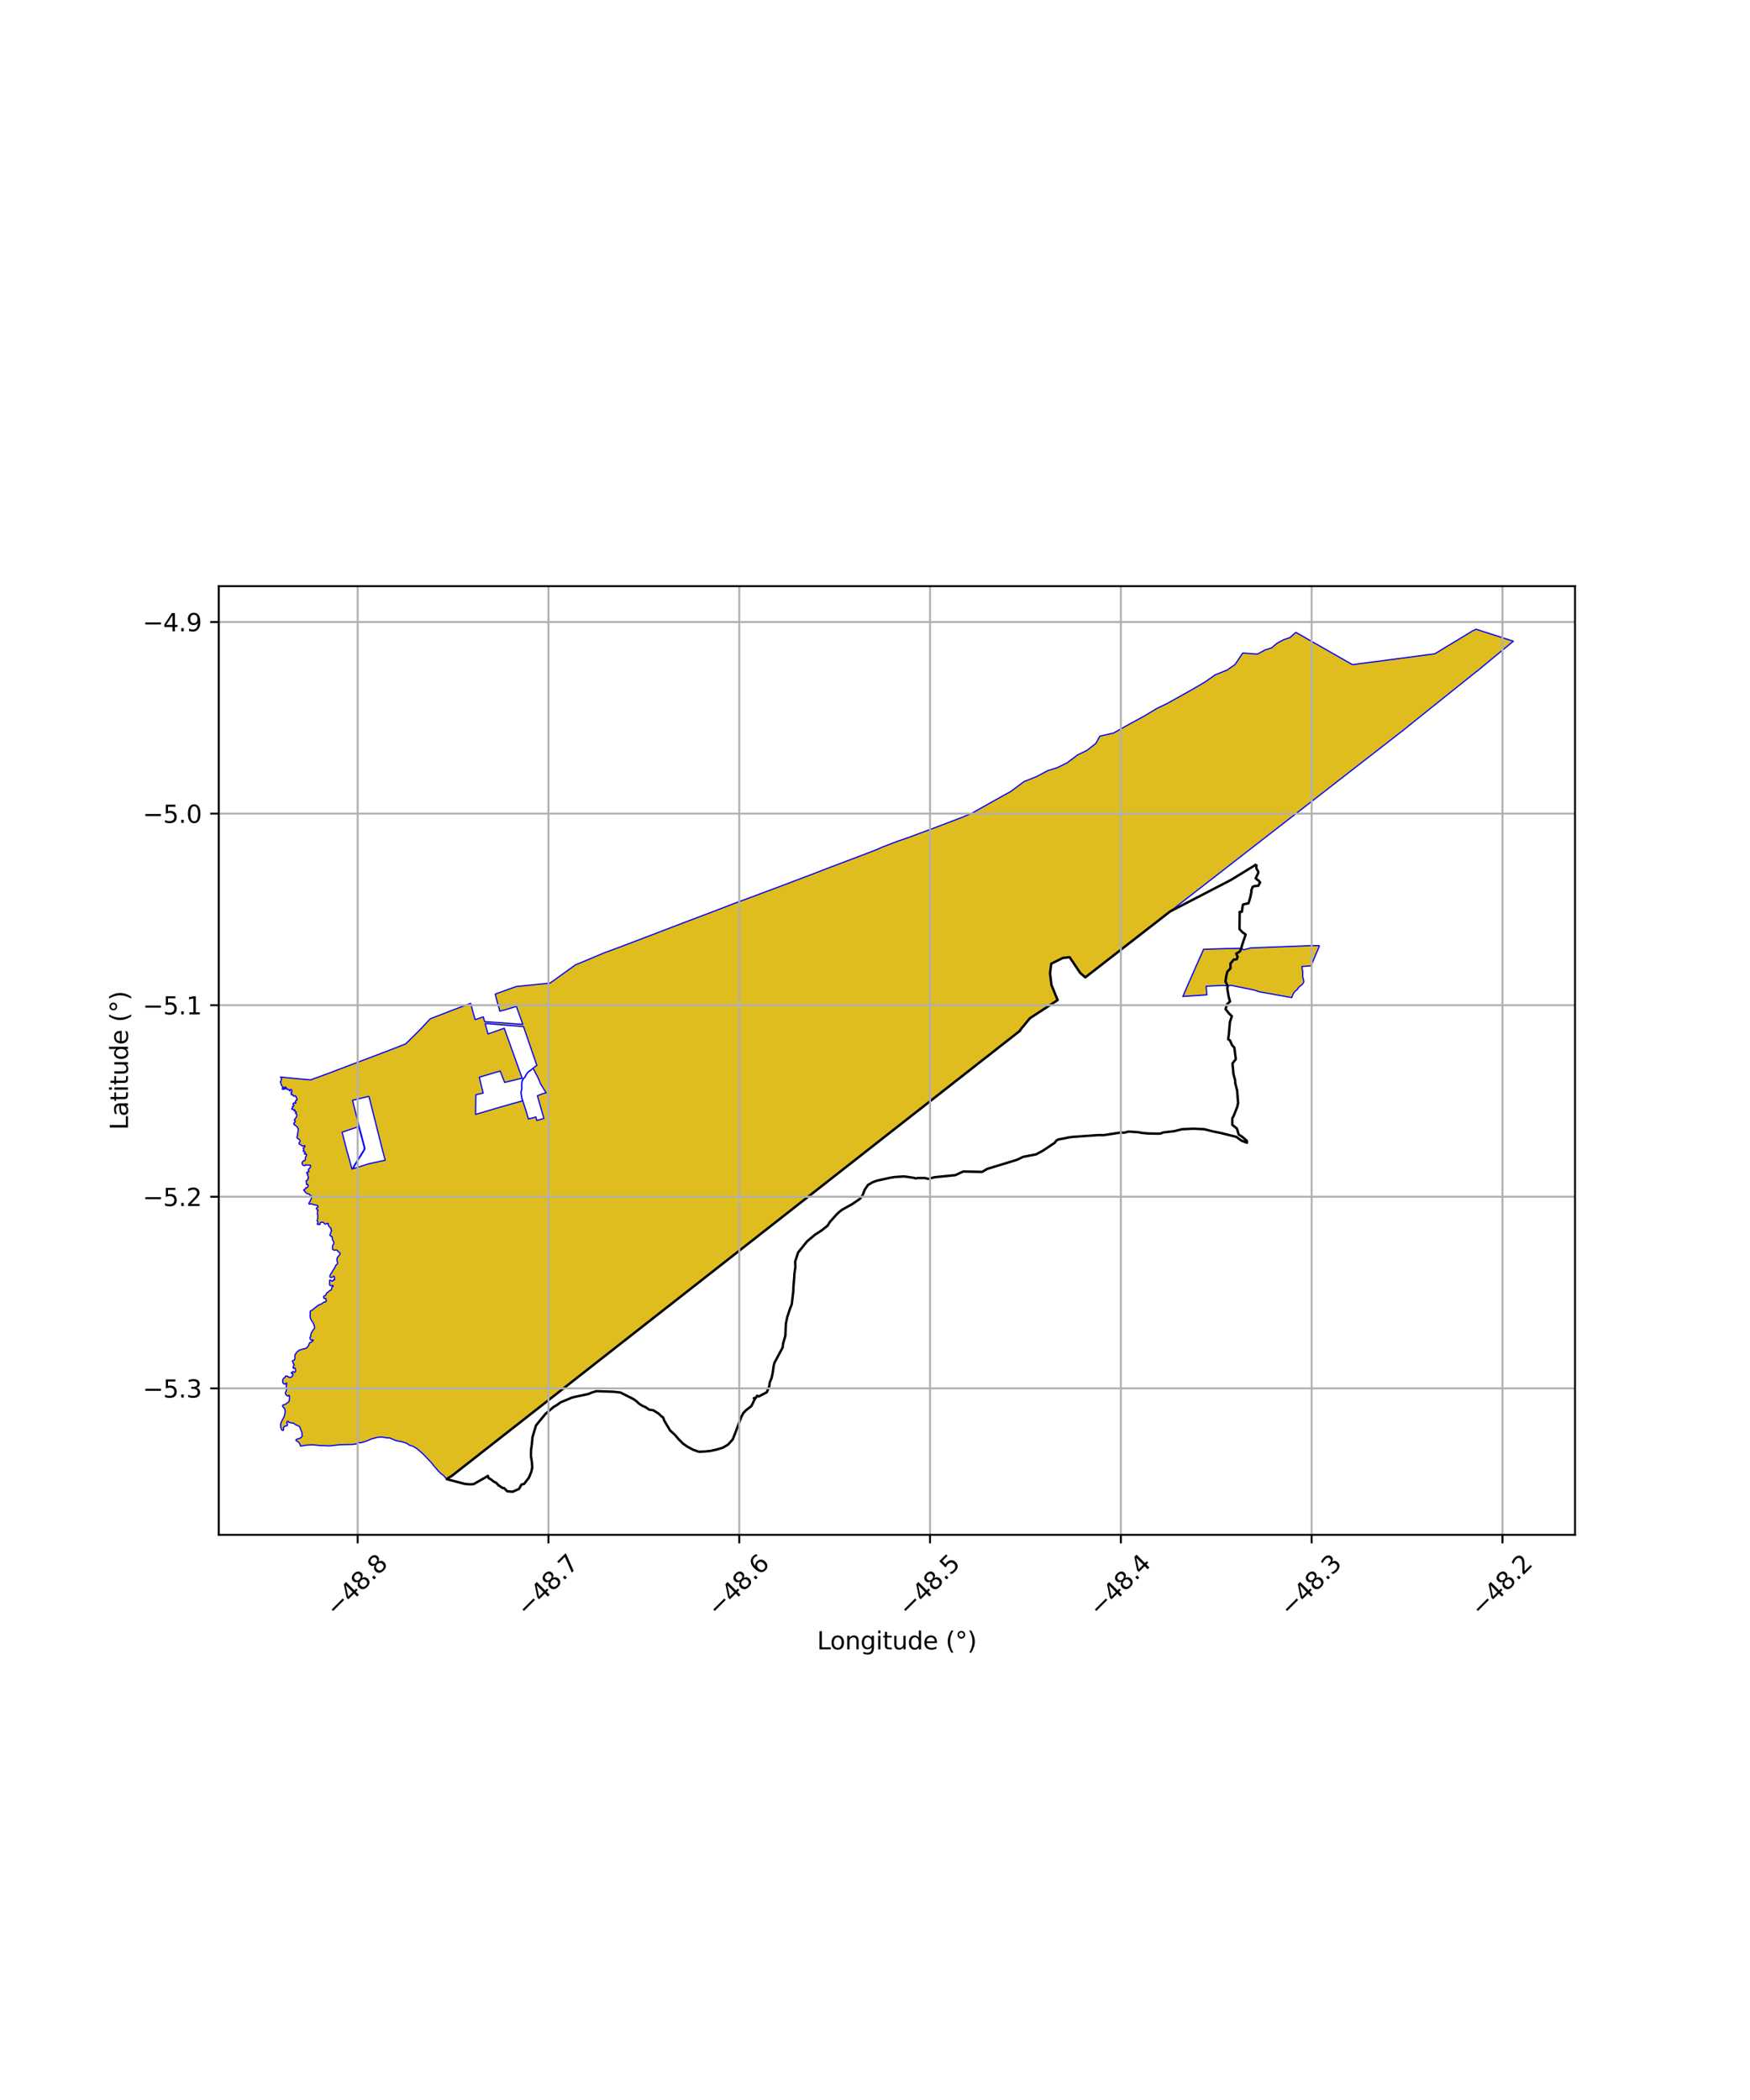 <?xml version="1.0" encoding="utf-8" standalone="no"?>
<!DOCTYPE svg PUBLIC "-//W3C//DTD SVG 1.1//EN"
  "http://www.w3.org/Graphics/SVG/1.1/DTD/svg11.dtd">
<svg xmlns:xlink="http://www.w3.org/1999/xlink" width="720pt" height="864pt" viewBox="0 0 720 864" xmlns="http://www.w3.org/2000/svg" version="1.1">
 <defs>
  <style type="text/css">*{stroke-linejoin: round; stroke-linecap: butt}</style>
 </defs>
 <g id="figure_1">
  <g id="patch_1">
   <path d="M 0 864 
L 720 864 
L 720 0 
L 0 0 
z
" style="fill: #ffffff"/>
  </g>
  <g id="axes_1">
   <g id="patch_2">
    <path d="M 90 631.491 
L 648 631.491 
L 648 241.149 
L 90 241.149 
z
" style="fill: #ffffff"/>
   </g>
   <g id="PatchCollection_1">
    <path d="M 556.595 273.427 
L 590.305 268.996 
L 606.069 259.449 
L 606.199 259.41 
L 607.325 258.892 
L 622.636 263.807 
L 607.619 276.215 
L 607.515 276.242 
L 578.892 299.175 
L 578.85 299.264 
L 446.51 402.126 
L 444.429 400.282 
L 440.069 393.813 
L 437.267 394.139 
L 432.51 396.496 
L 432.016 400.409 
L 432.591 405.235 
L 435.145 411.465 
L 423.703 418.96 
L 419.568 423.972 
L 419.696 424.054 
L 185.761 607.321 
L 184.702 607.899 
L 183.813 608.564 
L 182.97 607.613 
L 182.323 606.918 
L 181.443 606.315 
L 180.139 605.003 
L 179.146 603.781 
L 178.324 602.94 
L 178.127 602.573 
L 177.284 601.595 
L 175.292 599.488 
L 174.02 598.155 
L 171.509 595.994 
L 169.935 595.058 
L 168.386 594.55 
L 167.117 593.719 
L 164.994 593.066 
L 163.09 592.782 
L 160.278 591.605 
L 159.196 591.594 
L 157.018 591.234 
L 155.178 591.394 
L 152.92 591.992 
L 150.917 592.848 
L 148.477 593.595 
L 147.257 593.597 
L 146.667 594.045 
L 145.111 594.29 
L 140.104 594.391 
L 137.025 594.704 
L 135.705 594.886 
L 131.716 594.721 
L 128.553 594.437 
L 125.986 594.581 
L 123.816 594.943 
L 123.656 594.999 
L 123.552 594.585 
L 123.486 594.402 
L 123.394 594.236 
L 123.232 593.91 
L 123.029 593.605 
L 122.917 593.459 
L 122.784 593.332 
L 122.491 593.126 
L 122.164 592.94 
L 122.015 592.853 
L 121.903 592.759 
L 121.813 592.635 
L 121.772 592.486 
L 121.798 592.359 
L 122.002 592.181 
L 122.161 592.124 
L 122.494 592.005 
L 122.81 591.904 
L 123.017 591.867 
L 123.175 591.793 
L 123.325 591.729 
L 123.4 591.677 
L 123.546 591.631 
L 123.703 591.56 
L 123.86 591.421 
L 124.018 591.308 
L 124.167 591.141 
L 124.326 590.926 
L 124.343 590.72 
L 124.318 590.56 
L 124.283 590.354 
L 124.221 590.209 
L 124.206 590.118 
L 124.213 590.031 
L 124.253 589.943 
L 124.282 589.731 
L 124.256 589.557 
L 124.209 589.389 
L 124.076 589.069 
L 124.019 588.915 
L 123.974 588.79 
L 123.941 588.639 
L 123.877 588.496 
L 123.814 588.341 
L 123.754 588.185 
L 123.697 588.026 
L 123.625 587.871 
L 123.512 587.613 
L 123.442 587.389 
L 123.383 587.226 
L 123.283 587.048 
L 123.039 586.82 
L 122.89 586.725 
L 122.721 586.669 
L 122.613 586.549 
L 122.448 586.502 
L 122.125 586.384 
L 121.983 586.332 
L 121.832 586.256 
L 121.518 586.097 
L 121.222 585.929 
L 121.108 585.819 
L 120.867 585.59 
L 120.699 585.532 
L 120.359 585.473 
L 120.187 585.468 
L 120.015 585.439 
L 119.662 585.363 
L 119.497 585.361 
L 119.335 585.327 
L 119.058 585.268 
L 118.82 585.235 
L 118.761 585.123 
L 118.73 584.965 
L 118.672 584.847 
L 118.453 584.74 
L 118.31 584.774 
L 118.18 584.815 
L 117.954 585.089 
L 118.042 585.396 
L 118.181 585.684 
L 118.28 585.933 
L 118.27 586.073 
L 118.237 586.236 
L 118.198 586.377 
L 118.124 586.501 
L 118.046 586.613 
L 117.939 586.653 
L 117.811 586.671 
L 117.551 586.637 
L 117.422 586.661 
L 117.307 586.729 
L 117.204 586.821 
L 117.044 586.908 
L 116.976 586.998 
L 116.863 587.095 
L 116.676 587.337 
L 116.582 587.567 
L 116.634 587.728 
L 116.706 587.924 
L 116.716 588.074 
L 116.681 588.18 
L 116.592 588.436 
L 116.479 588.519 
L 116.32 588.52 
L 116.183 588.474 
L 116.087 588.417 
L 115.936 588.244 
L 115.747 588.003 
L 115.706 587.857 
L 115.625 587.548 
L 115.539 587.23 
L 115.507 587.08 
L 115.481 586.707 
L 115.449 586.286 
L 115.467 586.072 
L 115.546 585.654 
L 115.678 585.218 
L 115.872 584.807 
L 116.092 584.396 
L 116.31 583.977 
L 116.416 583.774 
L 116.63 583.364 
L 116.737 583.158 
L 116.916 582.727 
L 117.035 582.305 
L 117.073 582.095 
L 117.167 581.778 
L 117.23 581.589 
L 117.294 581.176 
L 117.308 580.737 
L 117.306 580.308 
L 117.271 580.106 
L 117.218 579.904 
L 117.147 579.709 
L 117.06 579.506 
L 116.763 579.203 
L 116.511 578.909 
L 116.326 578.664 
L 116.237 578.374 
L 116.271 578.25 
L 116.356 578.13 
L 116.481 578.049 
L 116.65 578.001 
L 116.819 577.952 
L 117.142 577.829 
L 117.461 577.695 
L 117.615 577.61 
L 117.901 577.388 
L 118.179 577.186 
L 118.448 576.98 
L 118.696 576.759 
L 118.835 576.667 
L 118.939 576.524 
L 119.003 576.38 
L 119.013 576.053 
L 119.014 575.905 
L 119.075 575.603 
L 119.107 575.287 
L 119.123 575.135 
L 119.117 574.95 
L 119.094 574.792 
L 119.089 574.646 
L 119.106 574.481 
L 119.004 574.241 
L 118.934 574.09 
L 118.782 574.069 
L 118.615 574.298 
L 118.516 574.371 
L 118.349 574.381 
L 118.109 574.244 
L 117.936 574.111 
L 117.712 573.805 
L 117.563 573.661 
L 117.442 573.297 
L 117.388 572.989 
L 117.457 572.853 
L 117.626 572.635 
L 117.765 572.237 
L 117.865 571.77 
L 117.993 571.415 
L 117.982 571.195 
L 117.939 570.998 
L 117.8 570.706 
L 117.724 570.33 
L 117.738 570.093 
L 117.832 569.776 
L 117.932 569.567 
L 118.011 569.373 
L 118.005 569.204 
L 117.881 569.061 
L 117.674 569.103 
L 117.474 569.185 
L 117.343 569.352 
L 117.308 569.452 
L 117.265 569.491 
L 117.143 569.479 
L 116.93 569.395 
L 116.61 569.225 
L 116.475 569.08 
L 116.356 568.818 
L 116.305 568.522 
L 116.293 568.183 
L 116.322 567.834 
L 116.386 567.624 
L 116.481 567.397 
L 116.651 567.128 
L 116.777 566.951 
L 116.995 566.848 
L 117.174 566.799 
L 117.351 566.626 
L 117.423 566.309 
L 117.477 566.161 
L 117.567 566.122 
L 117.668 566.1 
L 117.766 566.156 
L 117.92 566.216 
L 118.068 566.189 
L 118.273 566.208 
L 118.379 566.249 
L 118.437 566.307 
L 118.492 566.402 
L 118.593 566.546 
L 118.685 566.613 
L 118.838 566.607 
L 118.923 566.588 
L 119.096 566.65 
L 119.304 566.733 
L 119.433 566.749 
L 119.631 566.698 
L 119.763 566.576 
L 119.938 566.454 
L 120.112 566.35 
L 120.275 566.217 
L 120.347 566.127 
L 120.386 566.012 
L 120.386 565.83 
L 120.377 565.761 
L 120.458 565.665 
L 120.537 565.421 
L 120.537 565.266 
L 120.476 565.089 
L 120.258 565.072 
L 120.03 565.132 
L 119.911 565.034 
L 119.869 564.821 
L 119.939 564.646 
L 120.098 564.599 
L 120.235 564.54 
L 120.432 564.418 
L 120.61 564.273 
L 120.722 564.293 
L 120.921 564.468 
L 121.034 564.537 
L 121.171 564.594 
L 121.318 564.546 
L 121.511 564.366 
L 121.572 564.243 
L 121.609 564.082 
L 121.618 563.882 
L 121.613 563.75 
L 121.571 563.513 
L 121.561 563.416 
L 121.545 563.255 
L 121.55 563.106 
L 121.329 562.822 
L 121.049 562.897 
L 120.909 563 
L 120.732 562.99 
L 120.65 562.791 
L 120.661 562.173 
L 120.799 562.007 
L 120.948 561.787 
L 121.005 561.527 
L 120.8 561.145 
L 120.388 560.191 
L 120.301 559.931 
L 120.4 559.797 
L 120.75 559.731 
L 121.094 559.494 
L 121.283 559.095 
L 121.377 558.699 
L 121.308 558.124 
L 121.346 557.547 
L 121.485 557.172 
L 121.799 556.827 
L 122.127 556.269 
L 122.634 555.847 
L 123.262 555.449 
L 123.891 555.236 
L 124.681 555.021 
L 125.382 554.898 
L 125.838 554.734 
L 126.319 554.41 
L 126.562 554.19 
L 126.815 553.758 
L 127.106 553.167 
L 127.197 552.861 
L 127.4 552.449 
L 127.621 552.362 
L 127.891 552.334 
L 128.347 551.953 
L 128.543 551.794 
L 128.841 551.588 
L 128.922 551.39 
L 128.753 551.289 
L 128.489 551.318 
L 128.154 551.384 
L 127.909 551.299 
L 127.718 551.019 
L 127.575 550.708 
L 127.536 550.287 
L 127.701 550.029 
L 127.849 549.728 
L 127.887 549.112 
L 128.017 548.65 
L 128.145 548.22 
L 128.379 547.995 
L 128.541 547.694 
L 128.631 547.418 
L 128.889 547.13 
L 129.048 546.956 
L 129.424 546.467 
L 129.464 546.118 
L 129.395 545.765 
L 129.234 545.284 
L 128.993 544.617 
L 128.737 544.107 
L 128.392 543.655 
L 128.153 543.232 
L 127.862 542.69 
L 127.691 542.297 
L 127.624 541.878 
L 127.61 541.482 
L 127.622 541.177 
L 127.62 540.591 
L 127.645 540.086 
L 127.657 539.82 
L 127.669 539.531 
L 127.705 539.383 
L 127.811 539.264 
L 127.996 539.214 
L 128.175 539.199 
L 128.331 539.07 
L 128.448 538.938 
L 128.748 538.74 
L 128.935 538.618 
L 129.133 538.417 
L 129.462 538.19 
L 129.831 537.87 
L 130.201 537.615 
L 130.449 537.377 
L 130.648 537.282 
L 130.78 537.136 
L 130.988 537.043 
L 131.175 536.894 
L 131.367 536.764 
L 131.571 536.712 
L 131.786 536.671 
L 132 536.576 
L 132.265 536.468 
L 132.442 536.371 
L 132.614 536.224 
L 132.798 536.117 
L 132.922 536.02 
L 133.024 535.889 
L 133.239 535.787 
L 133.412 535.732 
L 133.593 535.628 
L 133.808 535.614 
L 134.006 535.613 
L 134.225 535.406 
L 134.225 535.183 
L 134.116 534.965 
L 134.053 534.766 
L 134.132 534.539 
L 134.012 534.225 
L 133.568 534.226 
L 133.358 534.19 
L 133.278 534.098 
L 133.188 533.867 
L 133.149 533.662 
L 133.161 533.431 
L 133.195 533.314 
L 133.316 533.228 
L 133.478 533.127 
L 133.633 533.126 
L 133.803 533.068 
L 133.933 532.951 
L 134.054 532.666 
L 134.197 532.414 
L 134.315 532.214 
L 134.392 532.071 
L 134.497 531.965 
L 134.599 531.797 
L 134.717 531.736 
L 134.876 531.683 
L 135.044 531.601 
L 135.093 531.509 
L 135.249 531.35 
L 135.401 531.21 
L 135.56 531.075 
L 135.849 530.889 
L 136.006 530.835 
L 136.237 530.722 
L 136.332 530.593 
L 136.393 530.431 
L 136.441 530.237 
L 136.484 529.899 
L 136.548 529.717 
L 136.655 529.584 
L 136.788 529.489 
L 136.857 529.39 
L 136.973 529.314 
L 137.031 529.198 
L 137.065 528.992 
L 137.004 528.883 
L 136.897 528.845 
L 136.755 528.884 
L 136.619 528.895 
L 136.531 528.967 
L 136.458 528.996 
L 136.357 528.989 
L 136.255 528.973 
L 136.088 528.924 
L 135.975 528.918 
L 135.868 528.895 
L 135.76 528.831 
L 135.67 528.733 
L 135.61 528.613 
L 135.557 528.484 
L 135.539 528.357 
L 135.545 528.238 
L 135.576 528.079 
L 135.601 527.92 
L 135.627 527.643 
L 135.636 527.423 
L 135.642 527.265 
L 135.605 527.115 
L 135.558 526.982 
L 135.555 526.878 
L 135.636 526.764 
L 135.756 526.689 
L 135.867 526.663 
L 135.924 526.649 
L 135.998 526.682 
L 136.095 526.713 
L 136.204 526.782 
L 136.339 526.872 
L 136.416 526.959 
L 136.511 527.009 
L 136.632 527.06 
L 136.762 527.046 
L 136.894 527.006 
L 137.011 526.947 
L 137.08 526.843 
L 137.103 526.765 
L 137.095 526.67 
L 137.111 526.596 
L 137.141 526.565 
L 137.189 526.539 
L 137.253 526.524 
L 137.359 526.567 
L 137.515 526.587 
L 137.641 526.549 
L 137.7 526.458 
L 137.684 526.379 
L 137.67 526.042 
L 137.591 525.871 
L 137.629 525.489 
L 137.556 525.215 
L 137.314 525.079 
L 137.079 525.213 
L 136.949 525.397 
L 136.711 525.473 
L 136.41 525.541 
L 136.115 525.593 
L 135.897 525.521 
L 135.75 525.314 
L 135.75 525.086 
L 135.749 524.867 
L 135.864 524.594 
L 135.994 524.317 
L 136.19 524.025 
L 136.372 523.682 
L 136.559 523.506 
L 136.639 523.262 
L 136.742 523.105 
L 136.914 522.797 
L 137.016 522.614 
L 137.122 522.508 
L 137.229 522.318 
L 137.346 522.133 
L 137.476 521.961 
L 137.637 521.758 
L 137.822 521.354 
L 138.006 520.941 
L 138.096 520.757 
L 138.2 520.599 
L 138.29 520.456 
L 138.418 520.339 
L 138.642 520.138 
L 138.821 519.971 
L 138.863 519.83 
L 138.903 519.72 
L 138.93 519.513 
L 138.915 519.369 
L 138.803 519.145 
L 138.696 519.046 
L 138.659 518.912 
L 138.652 518.784 
L 138.646 518.583 
L 138.623 518.417 
L 138.596 518.266 
L 138.603 517.989 
L 138.625 517.869 
L 138.645 517.81 
L 138.75 517.731 
L 138.81 517.52 
L 138.838 517.388 
L 138.859 517.333 
L 138.893 517.241 
L 138.944 517.18 
L 139.102 516.995 
L 139.208 516.892 
L 139.371 516.685 
L 139.505 516.463 
L 139.673 516.311 
L 139.856 516.07 
L 139.906 515.922 
L 139.927 515.768 
L 139.887 515.632 
L 139.817 515.507 
L 139.719 515.371 
L 139.599 515.273 
L 139.471 515.211 
L 139.251 515.035 
L 139.119 514.943 
L 139.02 514.791 
L 138.963 514.656 
L 138.835 514.546 
L 138.688 514.44 
L 138.533 514.335 
L 138.338 514.275 
L 138.154 514.237 
L 138.015 514.299 
L 137.909 514.361 
L 137.82 514.388 
L 137.737 514.35 
L 137.613 514.345 
L 137.508 514.356 
L 137.371 514.307 
L 137.2 514.241 
L 137.032 514.132 
L 136.928 514.031 
L 136.852 513.893 
L 136.77 513.784 
L 136.765 513.683 
L 136.785 513.516 
L 136.809 513.301 
L 136.81 513.032 
L 136.825 512.906 
L 136.848 512.728 
L 136.827 512.579 
L 136.841 512.476 
L 136.901 512.405 
L 136.991 512.333 
L 137.055 512.226 
L 137.098 512.122 
L 137.187 511.903 
L 137.213 511.797 
L 137.261 511.688 
L 137.314 511.578 
L 137.344 511.5 
L 137.342 511.377 
L 137.334 511.205 
L 137.303 511.062 
L 137.267 511.001 
L 137.239 510.916 
L 137.191 510.831 
L 137.153 510.763 
L 137.123 510.707 
L 137.095 510.609 
L 137.06 510.493 
L 137.003 510.388 
L 136.956 510.342 
L 136.919 510.3 
L 136.865 510.193 
L 136.82 510.084 
L 136.777 509.974 
L 136.735 509.847 
L 136.734 509.717 
L 136.725 509.628 
L 136.703 509.557 
L 136.674 509.465 
L 136.66 509.405 
L 136.656 509.239 
L 136.622 508.999 
L 136.593 508.864 
L 136.546 508.771 
L 136.451 508.678 
L 136.379 508.653 
L 136.193 508.594 
L 136.113 508.558 
L 135.989 508.494 
L 135.901 508.399 
L 135.798 508.321 
L 135.718 508.229 
L 135.705 508.158 
L 135.71 508.099 
L 135.76 508.026 
L 135.83 507.887 
L 135.907 507.728 
L 135.967 507.63 
L 136.003 507.494 
L 136.021 507.382 
L 136.025 507.279 
L 136.075 507.094 
L 136.13 507.002 
L 136.247 506.794 
L 136.298 506.687 
L 136.327 506.567 
L 136.394 506.406 
L 136.412 506.288 
L 136.41 506.218 
L 136.373 506.17 
L 136.318 506.093 
L 136.211 505.985 
L 136.197 505.931 
L 136.197 505.862 
L 136.226 505.747 
L 136.257 505.627 
L 136.256 505.525 
L 136.227 505.41 
L 136.195 505.344 
L 136.164 505.291 
L 136.098 505.234 
L 136.037 505.193 
L 135.967 505.133 
L 135.852 505.072 
L 135.782 505.041 
L 135.67 504.974 
L 135.571 504.892 
L 135.496 504.71 
L 135.394 504.621 
L 135.35 504.486 
L 135.281 504.367 
L 135.219 504.294 
L 135.19 504.223 
L 135.115 504.08 
L 135.063 503.95 
L 135.029 503.886 
L 135.016 503.808 
L 135.047 503.739 
L 135.027 503.667 
L 135.023 503.602 
L 135.044 503.53 
L 135.05 503.456 
L 135.023 503.378 
L 134.916 503.324 
L 134.843 503.293 
L 134.771 503.294 
L 134.665 503.308 
L 134.592 503.346 
L 134.553 503.402 
L 134.495 503.427 
L 134.438 503.457 
L 134.336 503.529 
L 134.282 503.546 
L 134.213 503.545 
L 134.079 503.553 
L 133.991 503.557 
L 133.859 503.618 
L 133.785 503.64 
L 133.69 503.64 
L 133.652 503.633 
L 133.621 503.608 
L 133.559 503.535 
L 133.542 503.446 
L 133.393 503.332 
L 133.301 503.245 
L 133.226 503.121 
L 133.125 503.005 
L 133.012 502.907 
L 132.895 502.892 
L 132.712 502.866 
L 132.588 502.855 
L 132.445 502.858 
L 132.223 502.863 
L 132.126 502.854 
L 132.014 502.888 
L 131.922 502.956 
L 131.819 503.023 
L 131.766 503.193 
L 131.754 503.292 
L 131.719 503.366 
L 131.704 503.466 
L 131.707 503.544 
L 131.663 503.614 
L 131.617 503.702 
L 131.565 503.785 
L 131.521 503.806 
L 131.388 503.833 
L 131.178 503.772 
L 131.053 503.766 
L 130.942 503.781 
L 130.755 503.779 
L 130.615 503.703 
L 130.512 503.531 
L 130.534 503.49 
L 130.6 503.486 
L 130.7 503.459 
L 130.76 503.375 
L 130.794 503.244 
L 130.817 503.126 
L 130.815 503.02 
L 130.791 502.747 
L 130.726 502.613 
L 130.639 502.516 
L 130.551 502.442 
L 130.51 502.354 
L 130.518 502.23 
L 130.533 501.945 
L 130.557 501.835 
L 130.629 501.679 
L 130.675 501.53 
L 130.699 501.346 
L 130.719 501.158 
L 130.738 500.966 
L 130.724 500.781 
L 130.755 500.591 
L 130.777 500.489 
L 130.78 500.288 
L 130.78 500.112 
L 130.764 499.95 
L 130.727 499.832 
L 130.633 499.608 
L 130.55 499.531 
L 130.535 499.474 
L 130.586 499.41 
L 130.582 499.301 
L 130.592 499.192 
L 130.684 499.061 
L 130.69 498.92 
L 130.672 498.779 
L 130.651 498.625 
L 130.552 498.44 
L 130.575 498.39 
L 130.741 498.203 
L 130.78 498.096 
L 130.79 497.963 
L 130.806 497.804 
L 130.632 497.713 
L 130.563 497.773 
L 130.541 497.761 
L 130.486 497.714 
L 130.484 497.654 
L 130.386 497.504 
L 130.272 497.407 
L 130.216 497.31 
L 130.169 497.239 
L 130.153 497.12 
L 130.226 496.991 
L 130.337 496.916 
L 130.482 496.876 
L 130.65 496.869 
L 130.789 496.718 
L 130.845 496.6 
L 130.881 496.451 
L 130.802 496.256 
L 130.668 496.11 
L 130.466 495.899 
L 130.194 495.831 
L 130.043 495.795 
L 129.799 495.807 
L 129.508 495.705 
L 129.234 495.635 
L 128.984 495.633 
L 128.693 495.516 
L 128.454 495.409 
L 128.192 495.333 
L 127.916 495.367 
L 127.62 495.37 
L 127.507 495.402 
L 127.37 495.394 
L 127.217 495.396 
L 127.148 495.383 
L 127.095 495.336 
L 127.081 495.289 
L 127.094 495.176 
L 127.173 494.948 
L 127.212 494.812 
L 127.238 494.746 
L 127.353 494.563 
L 127.454 494.452 
L 127.484 494.36 
L 127.58 494.244 
L 127.636 494.137 
L 127.694 493.971 
L 127.784 493.75 
L 127.844 493.616 
L 127.882 493.468 
L 127.938 493.352 
L 128.035 493.272 
L 128.089 493.145 
L 128.114 492.997 
L 128.137 492.863 
L 128.136 492.77 
L 128.219 492.63 
L 128.343 492.503 
L 128.407 492.312 
L 128.39 492.177 
L 128.355 492.095 
L 128.209 492.068 
L 128.089 492.022 
L 127.975 491.955 
L 127.735 491.855 
L 127.633 491.801 
L 127.571 491.741 
L 127.546 491.651 
L 127.469 491.543 
L 127.404 491.428 
L 127.262 491.346 
L 127.058 491.239 
L 126.874 491.191 
L 126.702 491.227 
L 126.591 491.182 
L 126.413 491.09 
L 126.222 490.98 
L 126.07 490.85 
L 125.899 490.722 
L 125.77 490.615 
L 125.629 490.474 
L 125.529 490.354 
L 125.409 490.221 
L 125.344 490.099 
L 125.28 489.953 
L 125.228 489.85 
L 125.087 489.826 
L 125.037 489.718 
L 124.96 489.648 
L 124.97 489.563 
L 125.004 489.506 
L 125.095 489.418 
L 125.185 489.393 
L 125.3 489.349 
L 125.479 489.273 
L 125.633 489.139 
L 125.719 489.015 
L 125.732 488.886 
L 125.742 488.8 
L 125.789 488.718 
L 125.859 488.642 
L 125.977 488.68 
L 126.217 488.682 
L 126.312 488.637 
L 126.405 488.571 
L 126.48 488.467 
L 126.558 488.407 
L 126.655 488.291 
L 126.688 488.181 
L 126.706 488.026 
L 126.742 487.932 
L 126.754 487.836 
L 126.771 487.586 
L 126.76 487.438 
L 126.652 487.346 
L 126.536 487.287 
L 126.376 487.306 
L 126.229 487.358 
L 126.158 487.311 
L 126.05 487.136 
L 126.068 486.931 
L 126.106 486.827 
L 126.126 486.625 
L 126.028 486.443 
L 125.989 486.28 
L 125.988 486.104 
L 125.98 485.976 
L 125.947 485.874 
L 125.959 485.743 
L 126.084 485.723 
L 126.186 485.718 
L 126.358 485.607 
L 126.545 485.523 
L 126.671 485.34 
L 126.631 485.101 
L 126.627 484.985 
L 126.61 484.916 
L 126.616 484.809 
L 126.689 484.758 
L 126.806 484.737 
L 126.896 484.681 
L 126.99 484.588 
L 127.011 484.468 
L 126.9 484.327 
L 126.812 484.2 
L 126.773 484.094 
L 126.719 483.919 
L 126.536 483.6 
L 126.507 483.477 
L 126.523 483.404 
L 126.656 483.222 
L 126.717 483.126 
L 126.658 483.009 
L 126.478 482.935 
L 126.338 482.855 
L 126.283 482.735 
L 126.175 482.477 
L 126.16 482.383 
L 126.217 482.349 
L 126.313 482.377 
L 126.373 482.441 
L 126.503 482.422 
L 126.635 482.18 
L 126.754 482.031 
L 126.902 482.078 
L 127.148 482.012 
L 127.115 481.899 
L 126.973 481.669 
L 126.859 481.392 
L 126.847 481.093 
L 127.037 480.921 
L 127.281 480.779 
L 127.49 480.553 
L 127.645 480.255 
L 127.771 479.858 
L 127.768 479.485 
L 127.584 479.369 
L 127.202 479.356 
L 126.886 479.41 
L 126.299 479.352 
L 125.94 479.346 
L 125.728 479.247 
L 125.64 479.487 
L 125.534 479.561 
L 125.323 479.569 
L 125.078 479.539 
L 124.849 479.507 
L 124.703 479.412 
L 124.402 479.072 
L 124.287 478.829 
L 124.279 478.451 
L 124.408 478.124 
L 124.66 477.83 
L 124.856 477.605 
L 124.999 477.576 
L 125.119 477.532 
L 125.378 477.509 
L 125.506 477.239 
L 125.647 476.936 
L 125.655 476.579 
L 125.635 476.298 
L 125.734 476.101 
L 125.876 475.867 
L 125.957 475.657 
L 126.062 475.394 
L 126.086 475.254 
L 126.11 475.11 
L 126.074 475.009 
L 125.976 474.805 
L 125.846 474.741 
L 125.711 474.789 
L 125.604 474.864 
L 125.488 474.874 
L 125.299 474.792 
L 125.255 474.71 
L 125.259 474.643 
L 125.341 474.449 
L 125.476 474.266 
L 125.506 474.149 
L 125.501 474.061 
L 125.396 473.86 
L 125.271 473.801 
L 125.183 473.824 
L 125.056 473.811 
L 124.956 473.801 
L 124.875 473.743 
L 124.806 473.591 
L 124.747 473.372 
L 124.783 473.302 
L 124.889 473.25 
L 125.012 473.162 
L 125.047 473.004 
L 124.967 472.885 
L 124.808 472.661 
L 124.704 472.401 
L 124.729 472.314 
L 124.799 472.228 
L 124.878 472.187 
L 125.008 472.188 
L 125.147 472.119 
L 125.256 472.015 
L 125.432 471.835 
L 125.392 471.677 
L 125.428 471.505 
L 125.379 471.343 
L 125.159 471.36 
L 124.804 471.484 
L 124.638 471.523 
L 124.449 471.469 
L 124.191 471.387 
L 124.004 471.245 
L 123.761 471.038 
L 123.485 470.865 
L 123.25 470.8 
L 123.033 470.611 
L 123.082 470.443 
L 123.155 470.261 
L 123.049 470.113 
L 123.034 470.041 
L 123.192 469.943 
L 123.393 469.807 
L 123.478 469.567 
L 123.436 469.272 
L 123.296 469.003 
L 122.93 468.73 
L 122.764 468.505 
L 122.507 468.436 
L 122.394 468.352 
L 122.23 468.106 
L 122.204 467.933 
L 122.189 467.651 
L 122.284 467.496 
L 122.452 467.267 
L 122.493 467.11 
L 122.38 466.867 
L 122.387 466.392 
L 122.503 466.18 
L 122.57 466.061 
L 122.564 465.781 
L 122.549 465.515 
L 122.596 465.245 
L 122.692 465.045 
L 122.731 464.826 
L 122.705 464.329 
L 122.577 464.205 
L 122.465 464.019 
L 122.392 463.85 
L 122.297 463.709 
L 122.168 463.537 
L 122.026 463.402 
L 121.842 463.262 
L 121.658 463.142 
L 121.428 462.984 
L 121.244 462.841 
L 121.163 462.722 
L 121.049 462.724 
L 120.998 462.695 
L 120.949 462.625 
L 120.964 462.534 
L 121.047 462.429 
L 121.05 462.333 
L 121.016 462.212 
L 120.903 462.183 
L 120.862 462.139 
L 120.865 462.102 
L 120.921 462.045 
L 121.067 461.913 
L 121.154 461.86 
L 121.201 461.775 
L 121.32 461.639 
L 121.417 461.508 
L 121.468 461.375 
L 121.47 461.249 
L 121.375 461.171 
L 121.289 461.092 
L 121.228 461.012 
L 121.162 460.978 
L 121.111 460.975 
L 121.049 460.922 
L 121.057 460.886 
L 121.112 460.807 
L 121.245 460.708 
L 121.331 460.528 
L 121.318 460.413 
L 121.333 460.334 
L 121.412 460.276 
L 121.588 460.123 
L 121.644 460.025 
L 121.792 459.843 
L 121.834 459.734 
L 121.928 459.521 
L 121.996 459.329 
L 122.104 459.098 
L 122.118 458.969 
L 122.115 458.843 
L 122.067 458.741 
L 122.007 458.534 
L 122.008 458.326 
L 121.968 458.21 
L 121.866 458.135 
L 121.765 458.144 
L 121.675 458.123 
L 121.607 458.066 
L 121.575 457.988 
L 121.565 457.91 
L 121.618 457.875 
L 121.71 457.807 
L 121.79 457.752 
L 121.846 457.673 
L 121.902 457.602 
L 121.916 457.504 
L 121.887 457.432 
L 121.76 457.391 
L 121.638 457.33 
L 121.552 457.249 
L 121.461 457.177 
L 121.367 457.137 
L 121.239 457.149 
L 121.139 457.141 
L 121.069 457.119 
L 121.045 457.066 
L 121.045 457.043 
L 121.081 457.018 
L 121.181 456.991 
L 121.27 456.923 
L 121.305 456.827 
L 121.274 456.626 
L 121.18 456.608 
L 121.039 456.614 
L 120.867 456.664 
L 120.74 456.553 
L 120.578 456.404 
L 120.322 456.412 
L 120.141 456.415 
L 120.048 456.292 
L 120.045 456.116 
L 120.164 455.972 
L 120.351 455.861 
L 120.452 455.66 
L 120.31 455.308 
L 120.324 455.211 
L 120.421 455.168 
L 120.629 455.169 
L 120.766 455.132 
L 120.86 454.99 
L 120.888 454.758 
L 120.743 454.574 
L 120.566 454.377 
L 120.552 454.186 
L 120.655 454.028 
L 120.829 453.857 
L 120.958 453.752 
L 121.057 453.751 
L 121.178 453.831 
L 121.301 453.945 
L 121.512 453.958 
L 121.675 453.859 
L 121.703 453.706 
L 121.684 453.598 
L 121.602 453.473 
L 121.497 453.335 
L 121.49 453.255 
L 121.524 453.167 
L 121.63 452.995 
L 121.746 452.813 
L 121.798 452.689 
L 121.812 452.643 
L 121.857 452.633 
L 121.921 452.634 
L 122.067 452.662 
L 122.155 452.605 
L 122.216 452.508 
L 122.207 452.297 
L 122.178 452.207 
L 122.177 452.11 
L 122.126 451.965 
L 122.039 451.758 
L 121.952 451.638 
L 121.903 451.586 
L 121.838 451.379 
L 121.82 451.198 
L 121.776 451.106 
L 121.673 451.011 
L 121.392 450.825 
L 121.232 450.964 
L 121.143 451.018 
L 121.026 450.946 
L 120.911 450.904 
L 120.784 450.915 
L 120.701 450.886 
L 120.657 450.806 
L 120.586 450.614 
L 120.535 450.498 
L 120.451 450.409 
L 120.354 450.333 
L 120.231 450.284 
L 120.097 450.416 
L 120.023 450.472 
L 119.944 450.487 
L 119.887 450.445 
L 119.871 450.373 
L 119.909 450.276 
L 119.913 450.152 
L 119.857 450.062 
L 119.738 449.903 
L 119.706 449.834 
L 119.67 449.795 
L 119.676 449.755 
L 119.715 449.705 
L 119.802 449.694 
L 119.914 449.678 
L 119.948 449.533 
L 119.9 449.438 
L 119.785 449.364 
L 119.762 449.318 
L 119.776 449.301 
L 119.843 449.301 
L 119.928 449.252 
L 120.042 449.236 
L 120.017 449.121 
L 120.023 449.033 
L 120.095 448.949 
L 120.132 448.765 
L 120.071 448.679 
L 120.024 448.574 
L 119.953 448.526 
L 119.931 448.479 
L 119.851 448.309 
L 119.808 448.238 
L 119.714 448.197 
L 119.648 448.278 
L 119.571 448.341 
L 119.461 448.362 
L 119.314 448.422 
L 119.262 448.533 
L 119.28 448.653 
L 119.253 448.768 
L 119.173 448.839 
L 119.128 448.854 
L 119.058 448.838 
L 119.018 448.752 
L 119.062 448.622 
L 119.027 448.504 
L 118.962 448.384 
L 118.872 448.307 
L 118.749 448.265 
L 118.659 448.223 
L 118.474 448.091 
L 118.361 448.057 
L 118.233 448.073 
L 118.164 448.158 
L 118.104 448.267 
L 118.085 448.259 
L 118.01 448.171 
L 117.9 447.986 
L 117.859 447.884 
L 117.833 447.779 
L 117.832 447.662 
L 117.762 447.498 
L 117.635 447.392 
L 117.53 447.332 
L 117.412 447.293 
L 117.206 447.264 
L 117.08 447.274 
L 116.987 447.319 
L 116.837 447.445 
L 116.77 447.557 
L 116.854 447.63 
L 116.942 447.641 
L 117.017 447.624 
L 117.144 447.607 
L 117.215 447.637 
L 117.256 447.703 
L 117.327 447.832 
L 117.345 447.894 
L 117.331 447.965 
L 117.291 448.033 
L 117.216 448.071 
L 117.111 448.057 
L 116.978 448.06 
L 116.731 448.122 
L 116.47 448.161 
L 116.325 448.177 
L 116.223 448.147 
L 116.141 448.061 
L 116.087 447.951 
L 116.116 447.859 
L 116.182 447.773 
L 116.311 447.553 
L 116.308 447.427 
L 116.271 447.309 
L 116.175 447.061 
L 116.062 446.832 
L 115.898 446.591 
L 115.763 446.357 
L 115.669 446.174 
L 115.639 446.004 
L 115.538 445.688 
L 115.461 445.421 
L 115.364 445.171 
L 115.389 444.953 
L 115.519 444.83 
L 115.651 444.609 
L 115.699 444.356 
L 115.724 444.231 
L 115.789 444.126 
L 115.844 443.999 
L 115.861 443.864 
L 115.838 443.752 
L 115.797 443.567 
L 115.675 443.426 
L 115.57 443.326 
L 115.395 443.122 
L 121.206 443.703 
L 127.813 444.286 
L 134.975 441.667 
L 140.525 439.559 
L 146.68 437.228 
L 151.772 435.304 
L 158.365 432.805 
L 166.874 429.507 
L 172.538 423.932 
L 176.995 419.171 
L 185.768 415.754 
L 193.631 412.807 
L 195.469 419.524 
L 198.83 418.35 
L 199.373 420.315 
L 215.111 421.458 
L 212.442 414.058 
L 207.55 415.55 
L 205.646 416.032 
L 204.124 410.523 
L 203.751 409.011 
L 206.191 408.096 
L 212.348 405.897 
L 226.342 404.455 
L 236.684 397.024 
L 248.568 392.035 
L 257.506 388.709 
L 266.186 385.406 
L 273.577 382.572 
L 281.271 379.636 
L 288.665 376.837 
L 293.015 375.194 
L 302.714 371.464 
L 308.537 369.329 
L 313.316 367.528 
L 320.558 364.838 
L 327.273 362.284 
L 334.32 359.624 
L 341.079 357.002 
L 354.589 351.899 
L 360.824 349.501 
L 362.908 348.548 
L 369.352 346.096 
L 374.207 344.418 
L 378.51 342.807 
L 382.749 341.247 
L 386.399 339.859 
L 391.338 337.988 
L 396.051 336.188 
L 400.124 334.446 
L 404.163 332.158 
L 408.23 329.863 
L 412.412 327.532 
L 415.79 325.669 
L 421.319 321.556 
L 426.643 319.426 
L 431.099 317.039 
L 434.895 315.881 
L 439.007 313.861 
L 443.457 310.534 
L 447.163 308.748 
L 450.844 305.883 
L 452.505 302.879 
L 458.202 301.561 
L 461.449 299.72 
L 465.304 297.577 
L 471.023 294.462 
L 476.147 291.367 
L 479.92 289.591 
L 484.79 286.887 
L 489.806 284.066 
L 495.71 280.639 
L 499.965 277.638 
L 504.764 275.733 
L 508.1 273.441 
L 511.307 268.679 
L 517.336 269.117 
L 520.382 267.445 
L 523.179 266.54 
L 525.412 264.654 
L 528.111 263.197 
L 530.73 262.318 
L 532.238 260.961 
L 533.166 260.187 
L 556.466 273.466 
L 556.595 273.427 
M 147.579 463.528 
L 140.757 465.824 
L 142.53 472.729 
L 144.819 480.996 
L 145.085 480.912 
L 145.49 479.908 
L 149.826 472.907 
L 149.896 472.277 
L 147.579 463.528 
M 151.787 451.047 
L 145.033 452.72 
L 147.785 463.476 
L 150.101 472.239 
L 150.055 472.786 
L 150.006 473.02 
L 145.727 479.884 
L 145.334 480.833 
L 148.197 479.927 
L 151.632 478.83 
L 158.5 477.346 
L 158.352 476.842 
L 157.362 473.172 
L 151.787 451.047 
M 199.59 421.102 
L 200.779 425.408 
L 207.458 423.042 
L 214.826 443.585 
L 207.627 445.338 
L 205.786 440.654 
L 197.187 443.19 
L 198.782 449.718 
L 195.773 450.424 
L 195.665 458.498 
L 207.255 455.082 
L 214.99 452.925 
L 214.617 451.681 
L 214.31 449.64 
L 214.351 449.229 
L 214.666 447.777 
L 214.565 447.031 
L 214.715 444.954 
L 215.164 443.908 
L 215.844 443.249 
L 216.662 441.785 
L 217.266 441.039 
L 218.393 440.228 
L 219.322 439.483 
L 220.337 438.691 
L 220.872 438.347 
L 215.389 422.364 
L 199.59 421.102 
M 219.348 439.531 
L 218.445 440.296 
L 217.324 441.102 
L 216.733 441.833 
L 215.911 443.302 
L 215.236 443.958 
L 214.799 444.975 
L 214.65 447.029 
L 214.752 447.78 
L 214.435 449.242 
L 214.396 449.637 
L 214.7 451.662 
L 215.093 452.897 
L 216.638 457.733 
L 217.42 460.375 
L 220.439 459.553 
L 220.881 461.004 
L 221.278 460.86 
L 223.768 460.158 
L 221.101 450.837 
L 223.336 449.927 
L 224.684 449.643 
L 222.317 445.784 
L 222.132 445.241 
L 221.236 443.144 
L 220.405 441.615 
L 219.348 439.531 
" clip-path="url(#p004e6bd8f3)" style="fill: #e0bd1f; stroke: #0000ff; stroke-width: 0.5"/>
    <path d="M 542.908 389.07 
L 539.403 397.374 
L 536.302 397.605 
L 535.708 397.631 
L 535.721 398.537 
L 535.984 399.669 
L 535.974 400.728 
L 535.992 401.959 
L 536.258 402.933 
L 536.463 403.852 
L 536.054 404.732 
L 535.303 405.451 
L 534.412 406.078 
L 533.772 407.077 
L 532.929 407.756 
L 532.272 408.504 
L 531.755 409.647 
L 531.484 410.44 
L 518.335 408.091 
L 515.73 407.277 
L 506.521 405.409 
L 506.072 405.43 
L 505.115 405.614 
L 502.941 405.45 
L 502.783 405.457 
L 496.249 405.767 
L 496.545 409.317 
L 486.671 409.966 
L 489.298 403.877 
L 495.18 390.577 
L 505.441 390.241 
L 505.53 390.29 
L 510.713 390.137 
L 511.645 390.776 
L 514.619 390.013 
L 531.697 389.346 
L 532.093 389.339 
L 539.911 389.043 
L 542.908 389.07 
" clip-path="url(#p004e6bd8f3)" style="fill: #e0bd1f; stroke: #0000ff; stroke-width: 0.5"/>
   </g>
   <g id="PatchCollection_2">
    <path d="M 516.927 355.606 
L 516.885 357.18 
L 517.698 358.68 
L 517.672 359.174 
L 516.621 361.393 
L 517.835 362.342 
L 518.43 363.053 
L 517.726 364.421 
L 516.089 364.557 
L 515.391 364.88 
L 514.781 366.461 
L 514.902 366.812 
L 514.389 369.25 
L 513.685 371.611 
L 511.505 372.121 
L 511.323 372.401 
L 510.937 375.126 
L 510.037 375.213 
L 509.972 382.265 
L 511.147 383.522 
L 512.496 384.518 
L 510.979 388.983 
L 510.712 390.137 
L 510.136 391.485 
L 508.629 392.336 
L 509.192 393.696 
L 508.841 394.662 
L 507.593 394.807 
L 506.245 396.451 
L 506.266 398.412 
L 504.973 399.774 
L 504.562 401.393 
L 504.186 403.821 
L 505.122 405.617 
L 504.942 406.756 
L 505.512 410.082 
L 506.07 412.018 
L 504.824 413.194 
L 504.236 415.187 
L 505.706 417.021 
L 506.834 418.101 
L 506.018 420.487 
L 505.612 425.373 
L 505.29 427.541 
L 506.061 428.09 
L 506.916 430.044 
L 507.842 431.012 
L 508.451 435.768 
L 507.078 437.529 
L 507.497 441.992 
L 508.165 444.392 
L 508.235 445.706 
L 508.992 448.699 
L 509.4 453.902 
L 509.228 454.4 
L 509.125 455.177 
L 507.533 459.217 
L 507.107 459.851 
L 507.016 460.268 
L 506.989 462.783 
L 508.888 464.297 
L 509.643 466.796 
L 511.014 467.654 
L 512.952 469.326 
L 513.019 470.13 
L 510.82 469.317 
L 508.648 467.735 
L 502.024 466.085 
L 499.152 465.518 
L 495.407 464.587 
L 491.187 464.369 
L 486.326 464.596 
L 483.101 465.395 
L 478.506 465.927 
L 477.552 466.358 
L 476.645 466.421 
L 472.374 466.347 
L 469.953 466.119 
L 468.101 465.807 
L 464.385 465.553 
L 462.357 466.051 
L 461.695 465.951 
L 461.012 465.961 
L 454.133 467.032 
L 451.774 467.017 
L 441.221 467.758 
L 438.867 468.11 
L 438.478 468.25 
L 435.678 468.764 
L 435.447 468.816 
L 434.638 469.24 
L 433.908 470.193 
L 429.007 473.471 
L 426.267 474.941 
L 420.91 475.968 
L 418.408 477.177 
L 406.158 480.919 
L 404.056 482.161 
L 396.342 481.982 
L 393.031 483.491 
L 384.489 484.343 
L 381.88 485.03 
L 380.548 484.672 
L 377.744 484.653 
L 376.695 484.842 
L 376.037 484.606 
L 372.314 484.06 
L 371.335 484.05 
L 368.037 484.272 
L 366.193 484.57 
L 360.9 485.734 
L 359.052 486.396 
L 357.124 487.517 
L 355.793 489.44 
L 354.92 491.699 
L 353.756 493.266 
L 350.613 495.417 
L 346.677 497.591 
L 345.536 498.425 
L 344.28 499.575 
L 341.4 502.799 
L 340.516 504.263 
L 338.012 506.24 
L 335.227 508.055 
L 332.072 510.707 
L 328.376 515.3 
L 327.159 519.008 
L 327.236 521.34 
L 326.803 524.382 
L 326.808 525.226 
L 326.454 529.169 
L 326.385 531.279 
L 325.753 536.622 
L 325.125 538.205 
L 323.908 541.819 
L 323.344 544.569 
L 323.113 549.595 
L 322.232 552.599 
L 321.993 554.435 
L 318.616 560.703 
L 318.292 562.042 
L 317.955 564.575 
L 317.483 566.869 
L 316.662 568.884 
L 316.518 570.31 
L 315.474 572.815 
L 312.146 574.565 
L 311.518 574.233 
L 310.76 575.405 
L 310.239 575.179 
L 310.157 575.271 
L 310.496 575.72 
L 309.155 578.489 
L 306.881 580.267 
L 305.797 581.405 
L 305.037 582.874 
L 302.53 589.521 
L 301.448 592.237 
L 299.529 594.363 
L 297.412 595.61 
L 294.809 596.404 
L 292.466 596.918 
L 290.288 597.166 
L 287.582 597.309 
L 285.193 596.47 
L 282.791 595.182 
L 281.009 593.941 
L 279.205 592.137 
L 277.61 590.261 
L 275.669 588.503 
L 273.341 584.564 
L 272.796 583.152 
L 272.137 582.718 
L 271.021 581.629 
L 268.751 580.203 
L 267.126 579.998 
L 265.709 579.003 
L 264.261 578.371 
L 262.934 577.51 
L 261.779 576.43 
L 260.464 575.536 
L 255.247 572.91 
L 252.144 572.58 
L 245.283 572.383 
L 243.608 572.892 
L 241.946 573.57 
L 236.418 574.729 
L 235.337 575.011 
L 230.697 576.939 
L 229.08 578.101 
L 227.794 578.839 
L 224.466 581.678 
L 220.519 586.473 
L 219.082 591.301 
L 218.798 594.404 
L 218.484 596.575 
L 218.439 598.947 
L 218.835 601.638 
L 218.985 603.738 
L 218.649 605.346 
L 217.627 607.919 
L 215.621 610.547 
L 214.533 610.795 
L 213.538 612.594 
L 210.897 613.748 
L 208.689 613.553 
L 207.445 612.262 
L 206.848 612.229 
L 205.03 611.036 
L 204.157 610.049 
L 203.277 609.675 
L 202.079 608.713 
L 200.999 608.081 
L 200.725 607.199 
L 200.124 607.621 
L 194.882 610.6 
L 193.351 610.705 
L 191.181 610.508 
L 183.813 608.564 
L 184.702 607.899 
L 185.761 607.321 
L 419.696 424.054 
L 419.568 423.972 
L 423.704 418.96 
L 435.145 411.465 
L 432.591 405.235 
L 432.016 400.409 
L 432.51 396.496 
L 437.268 394.139 
L 440.069 393.813 
L 444.428 400.281 
L 446.51 402.126 
L 481.428 374.991 
L 506.473 362.033 
L 516.927 355.606 
L 516.927 355.606 
" clip-path="url(#p004e6bd8f3)" style="fill: none; stroke: #000000"/>
   </g>
   <g id="matplotlib.axis_1">
    <g id="xtick_1">
     <g id="line2d_1">
      <path d="M 147.153 631.491 
L 147.153 241.149 
" clip-path="url(#p004e6bd8f3)" style="fill: none; stroke: #b0b0b0; stroke-width: 0.8; stroke-linecap: square"/>
     </g>
     <g id="line2d_2">
      <defs>
       <path id="mf6c0af3279" d="M 0 0 
L 0 3.5 
" style="stroke: #000000; stroke-width: 0.8"/>
      </defs>
      <g>
       <use xlink:href="#mf6c0af3279" x="147.153" y="631.491" style="stroke: #000000; stroke-width: 0.8"/>
      </g>
     </g>
     <g id="text_1">
      <!-- −48.8 -->
      <g transform="translate(138.27 665.533) rotate(-45) scale(0.1 -0.1)">
       <defs>
        <path id="DejaVuSans-2212" d="M 678 2272 
L 4684 2272 
L 4684 1741 
L 678 1741 
L 678 2272 
z
" transform="scale(0.016)"/>
        <path id="DejaVuSans-34" d="M 2419 4116 
L 825 1625 
L 2419 1625 
L 2419 4116 
z
M 2253 4666 
L 3047 4666 
L 3047 1625 
L 3713 1625 
L 3713 1100 
L 3047 1100 
L 3047 0 
L 2419 0 
L 2419 1100 
L 313 1100 
L 313 1709 
L 2253 4666 
z
" transform="scale(0.016)"/>
        <path id="DejaVuSans-38" d="M 2034 2216 
Q 1584 2216 1326 1975 
Q 1069 1734 1069 1313 
Q 1069 891 1326 650 
Q 1584 409 2034 409 
Q 2484 409 2743 651 
Q 3003 894 3003 1313 
Q 3003 1734 2745 1975 
Q 2488 2216 2034 2216 
z
M 1403 2484 
Q 997 2584 770 2862 
Q 544 3141 544 3541 
Q 544 4100 942 4425 
Q 1341 4750 2034 4750 
Q 2731 4750 3128 4425 
Q 3525 4100 3525 3541 
Q 3525 3141 3298 2862 
Q 3072 2584 2669 2484 
Q 3125 2378 3379 2068 
Q 3634 1759 3634 1313 
Q 3634 634 3220 271 
Q 2806 -91 2034 -91 
Q 1263 -91 848 271 
Q 434 634 434 1313 
Q 434 1759 690 2068 
Q 947 2378 1403 2484 
z
M 1172 3481 
Q 1172 3119 1398 2916 
Q 1625 2713 2034 2713 
Q 2441 2713 2670 2916 
Q 2900 3119 2900 3481 
Q 2900 3844 2670 4047 
Q 2441 4250 2034 4250 
Q 1625 4250 1398 4047 
Q 1172 3844 1172 3481 
z
" transform="scale(0.016)"/>
        <path id="DejaVuSans-2e" d="M 684 794 
L 1344 794 
L 1344 0 
L 684 0 
L 684 794 
z
" transform="scale(0.016)"/>
       </defs>
       <use xlink:href="#DejaVuSans-2212"/>
       <use xlink:href="#DejaVuSans-34" transform="translate(83.789 0)"/>
       <use xlink:href="#DejaVuSans-38" transform="translate(147.412 0)"/>
       <use xlink:href="#DejaVuSans-2e" transform="translate(211.035 0)"/>
       <use xlink:href="#DejaVuSans-38" transform="translate(242.822 0)"/>
      </g>
     </g>
    </g>
    <g id="xtick_2">
     <g id="line2d_3">
      <path d="M 225.653 631.491 
L 225.653 241.149 
" clip-path="url(#p004e6bd8f3)" style="fill: none; stroke: #b0b0b0; stroke-width: 0.8; stroke-linecap: square"/>
     </g>
     <g id="line2d_4">
      <g>
       <use xlink:href="#mf6c0af3279" x="225.653" y="631.491" style="stroke: #000000; stroke-width: 0.8"/>
      </g>
     </g>
     <g id="text_2">
      <!-- −48.7 -->
      <g transform="translate(216.769 665.533) rotate(-45) scale(0.1 -0.1)">
       <defs>
        <path id="DejaVuSans-37" d="M 525 4666 
L 3525 4666 
L 3525 4397 
L 1831 0 
L 1172 0 
L 2766 4134 
L 525 4134 
L 525 4666 
z
" transform="scale(0.016)"/>
       </defs>
       <use xlink:href="#DejaVuSans-2212"/>
       <use xlink:href="#DejaVuSans-34" transform="translate(83.789 0)"/>
       <use xlink:href="#DejaVuSans-38" transform="translate(147.412 0)"/>
       <use xlink:href="#DejaVuSans-2e" transform="translate(211.035 0)"/>
       <use xlink:href="#DejaVuSans-37" transform="translate(242.822 0)"/>
      </g>
     </g>
    </g>
    <g id="xtick_3">
     <g id="line2d_5">
      <path d="M 304.152 631.491 
L 304.152 241.149 
" clip-path="url(#p004e6bd8f3)" style="fill: none; stroke: #b0b0b0; stroke-width: 0.8; stroke-linecap: square"/>
     </g>
     <g id="line2d_6">
      <g>
       <use xlink:href="#mf6c0af3279" x="304.152" y="631.491" style="stroke: #000000; stroke-width: 0.8"/>
      </g>
     </g>
     <g id="text_3">
      <!-- −48.6 -->
      <g transform="translate(295.269 665.533) rotate(-45) scale(0.1 -0.1)">
       <defs>
        <path id="DejaVuSans-36" d="M 2113 2584 
Q 1688 2584 1439 2293 
Q 1191 2003 1191 1497 
Q 1191 994 1439 701 
Q 1688 409 2113 409 
Q 2538 409 2786 701 
Q 3034 994 3034 1497 
Q 3034 2003 2786 2293 
Q 2538 2584 2113 2584 
z
M 3366 4563 
L 3366 3988 
Q 3128 4100 2886 4159 
Q 2644 4219 2406 4219 
Q 1781 4219 1451 3797 
Q 1122 3375 1075 2522 
Q 1259 2794 1537 2939 
Q 1816 3084 2150 3084 
Q 2853 3084 3261 2657 
Q 3669 2231 3669 1497 
Q 3669 778 3244 343 
Q 2819 -91 2113 -91 
Q 1303 -91 875 529 
Q 447 1150 447 2328 
Q 447 3434 972 4092 
Q 1497 4750 2381 4750 
Q 2619 4750 2861 4703 
Q 3103 4656 3366 4563 
z
" transform="scale(0.016)"/>
       </defs>
       <use xlink:href="#DejaVuSans-2212"/>
       <use xlink:href="#DejaVuSans-34" transform="translate(83.789 0)"/>
       <use xlink:href="#DejaVuSans-38" transform="translate(147.412 0)"/>
       <use xlink:href="#DejaVuSans-2e" transform="translate(211.035 0)"/>
       <use xlink:href="#DejaVuSans-36" transform="translate(242.822 0)"/>
      </g>
     </g>
    </g>
    <g id="xtick_4">
     <g id="line2d_7">
      <path d="M 382.652 631.491 
L 382.652 241.149 
" clip-path="url(#p004e6bd8f3)" style="fill: none; stroke: #b0b0b0; stroke-width: 0.8; stroke-linecap: square"/>
     </g>
     <g id="line2d_8">
      <g>
       <use xlink:href="#mf6c0af3279" x="382.652" y="631.491" style="stroke: #000000; stroke-width: 0.8"/>
      </g>
     </g>
     <g id="text_4">
      <!-- −48.5 -->
      <g transform="translate(373.768 665.533) rotate(-45) scale(0.1 -0.1)">
       <defs>
        <path id="DejaVuSans-35" d="M 691 4666 
L 3169 4666 
L 3169 4134 
L 1269 4134 
L 1269 2991 
Q 1406 3038 1543 3061 
Q 1681 3084 1819 3084 
Q 2600 3084 3056 2656 
Q 3513 2228 3513 1497 
Q 3513 744 3044 326 
Q 2575 -91 1722 -91 
Q 1428 -91 1123 -41 
Q 819 9 494 109 
L 494 744 
Q 775 591 1075 516 
Q 1375 441 1709 441 
Q 2250 441 2565 725 
Q 2881 1009 2881 1497 
Q 2881 1984 2565 2268 
Q 2250 2553 1709 2553 
Q 1456 2553 1204 2497 
Q 953 2441 691 2322 
L 691 4666 
z
" transform="scale(0.016)"/>
       </defs>
       <use xlink:href="#DejaVuSans-2212"/>
       <use xlink:href="#DejaVuSans-34" transform="translate(83.789 0)"/>
       <use xlink:href="#DejaVuSans-38" transform="translate(147.412 0)"/>
       <use xlink:href="#DejaVuSans-2e" transform="translate(211.035 0)"/>
       <use xlink:href="#DejaVuSans-35" transform="translate(242.822 0)"/>
      </g>
     </g>
    </g>
    <g id="xtick_5">
     <g id="line2d_9">
      <path d="M 461.151 631.491 
L 461.151 241.149 
" clip-path="url(#p004e6bd8f3)" style="fill: none; stroke: #b0b0b0; stroke-width: 0.8; stroke-linecap: square"/>
     </g>
     <g id="line2d_10">
      <g>
       <use xlink:href="#mf6c0af3279" x="461.151" y="631.491" style="stroke: #000000; stroke-width: 0.8"/>
      </g>
     </g>
     <g id="text_5">
      <!-- −48.4 -->
      <g transform="translate(452.268 665.533) rotate(-45) scale(0.1 -0.1)">
       <use xlink:href="#DejaVuSans-2212"/>
       <use xlink:href="#DejaVuSans-34" transform="translate(83.789 0)"/>
       <use xlink:href="#DejaVuSans-38" transform="translate(147.412 0)"/>
       <use xlink:href="#DejaVuSans-2e" transform="translate(211.035 0)"/>
       <use xlink:href="#DejaVuSans-34" transform="translate(242.822 0)"/>
      </g>
     </g>
    </g>
    <g id="xtick_6">
     <g id="line2d_11">
      <path d="M 539.651 631.491 
L 539.651 241.149 
" clip-path="url(#p004e6bd8f3)" style="fill: none; stroke: #b0b0b0; stroke-width: 0.8; stroke-linecap: square"/>
     </g>
     <g id="line2d_12">
      <g>
       <use xlink:href="#mf6c0af3279" x="539.651" y="631.491" style="stroke: #000000; stroke-width: 0.8"/>
      </g>
     </g>
     <g id="text_6">
      <!-- −48.3 -->
      <g transform="translate(530.767 665.533) rotate(-45) scale(0.1 -0.1)">
       <defs>
        <path id="DejaVuSans-33" d="M 2597 2516 
Q 3050 2419 3304 2112 
Q 3559 1806 3559 1356 
Q 3559 666 3084 287 
Q 2609 -91 1734 -91 
Q 1441 -91 1130 -33 
Q 819 25 488 141 
L 488 750 
Q 750 597 1062 519 
Q 1375 441 1716 441 
Q 2309 441 2620 675 
Q 2931 909 2931 1356 
Q 2931 1769 2642 2001 
Q 2353 2234 1838 2234 
L 1294 2234 
L 1294 2753 
L 1863 2753 
Q 2328 2753 2575 2939 
Q 2822 3125 2822 3475 
Q 2822 3834 2567 4026 
Q 2313 4219 1838 4219 
Q 1578 4219 1281 4162 
Q 984 4106 628 3988 
L 628 4550 
Q 988 4650 1302 4700 
Q 1616 4750 1894 4750 
Q 2613 4750 3031 4423 
Q 3450 4097 3450 3541 
Q 3450 3153 3228 2886 
Q 3006 2619 2597 2516 
z
" transform="scale(0.016)"/>
       </defs>
       <use xlink:href="#DejaVuSans-2212"/>
       <use xlink:href="#DejaVuSans-34" transform="translate(83.789 0)"/>
       <use xlink:href="#DejaVuSans-38" transform="translate(147.412 0)"/>
       <use xlink:href="#DejaVuSans-2e" transform="translate(211.035 0)"/>
       <use xlink:href="#DejaVuSans-33" transform="translate(242.822 0)"/>
      </g>
     </g>
    </g>
    <g id="xtick_7">
     <g id="line2d_13">
      <path d="M 618.15 631.491 
L 618.15 241.149 
" clip-path="url(#p004e6bd8f3)" style="fill: none; stroke: #b0b0b0; stroke-width: 0.8; stroke-linecap: square"/>
     </g>
     <g id="line2d_14">
      <g>
       <use xlink:href="#mf6c0af3279" x="618.15" y="631.491" style="stroke: #000000; stroke-width: 0.8"/>
      </g>
     </g>
     <g id="text_7">
      <!-- −48.2 -->
      <g transform="translate(609.267 665.533) rotate(-45) scale(0.1 -0.1)">
       <defs>
        <path id="DejaVuSans-32" d="M 1228 531 
L 3431 531 
L 3431 0 
L 469 0 
L 469 531 
Q 828 903 1448 1529 
Q 2069 2156 2228 2338 
Q 2531 2678 2651 2914 
Q 2772 3150 2772 3378 
Q 2772 3750 2511 3984 
Q 2250 4219 1831 4219 
Q 1534 4219 1204 4116 
Q 875 4013 500 3803 
L 500 4441 
Q 881 4594 1212 4672 
Q 1544 4750 1819 4750 
Q 2544 4750 2975 4387 
Q 3406 4025 3406 3419 
Q 3406 3131 3298 2873 
Q 3191 2616 2906 2266 
Q 2828 2175 2409 1742 
Q 1991 1309 1228 531 
z
" transform="scale(0.016)"/>
       </defs>
       <use xlink:href="#DejaVuSans-2212"/>
       <use xlink:href="#DejaVuSans-34" transform="translate(83.789 0)"/>
       <use xlink:href="#DejaVuSans-38" transform="translate(147.412 0)"/>
       <use xlink:href="#DejaVuSans-2e" transform="translate(211.035 0)"/>
       <use xlink:href="#DejaVuSans-32" transform="translate(242.822 0)"/>
      </g>
     </g>
    </g>
    <g id="text_8">
     <!-- Longitude (°) -->
     <g transform="translate(336.14 678.602) scale(0.1 -0.1)">
      <defs>
       <path id="DejaVuSans-4c" d="M 628 4666 
L 1259 4666 
L 1259 531 
L 3531 531 
L 3531 0 
L 628 0 
L 628 4666 
z
" transform="scale(0.016)"/>
       <path id="DejaVuSans-6f" d="M 1959 3097 
Q 1497 3097 1228 2736 
Q 959 2375 959 1747 
Q 959 1119 1226 758 
Q 1494 397 1959 397 
Q 2419 397 2687 759 
Q 2956 1122 2956 1747 
Q 2956 2369 2687 2733 
Q 2419 3097 1959 3097 
z
M 1959 3584 
Q 2709 3584 3137 3096 
Q 3566 2609 3566 1747 
Q 3566 888 3137 398 
Q 2709 -91 1959 -91 
Q 1206 -91 779 398 
Q 353 888 353 1747 
Q 353 2609 779 3096 
Q 1206 3584 1959 3584 
z
" transform="scale(0.016)"/>
       <path id="DejaVuSans-6e" d="M 3513 2113 
L 3513 0 
L 2938 0 
L 2938 2094 
Q 2938 2591 2744 2837 
Q 2550 3084 2163 3084 
Q 1697 3084 1428 2787 
Q 1159 2491 1159 1978 
L 1159 0 
L 581 0 
L 581 3500 
L 1159 3500 
L 1159 2956 
Q 1366 3272 1645 3428 
Q 1925 3584 2291 3584 
Q 2894 3584 3203 3211 
Q 3513 2838 3513 2113 
z
" transform="scale(0.016)"/>
       <path id="DejaVuSans-67" d="M 2906 1791 
Q 2906 2416 2648 2759 
Q 2391 3103 1925 3103 
Q 1463 3103 1205 2759 
Q 947 2416 947 1791 
Q 947 1169 1205 825 
Q 1463 481 1925 481 
Q 2391 481 2648 825 
Q 2906 1169 2906 1791 
z
M 3481 434 
Q 3481 -459 3084 -895 
Q 2688 -1331 1869 -1331 
Q 1566 -1331 1297 -1286 
Q 1028 -1241 775 -1147 
L 775 -588 
Q 1028 -725 1275 -790 
Q 1522 -856 1778 -856 
Q 2344 -856 2625 -561 
Q 2906 -266 2906 331 
L 2906 616 
Q 2728 306 2450 153 
Q 2172 0 1784 0 
Q 1141 0 747 490 
Q 353 981 353 1791 
Q 353 2603 747 3093 
Q 1141 3584 1784 3584 
Q 2172 3584 2450 3431 
Q 2728 3278 2906 2969 
L 2906 3500 
L 3481 3500 
L 3481 434 
z
" transform="scale(0.016)"/>
       <path id="DejaVuSans-69" d="M 603 3500 
L 1178 3500 
L 1178 0 
L 603 0 
L 603 3500 
z
M 603 4863 
L 1178 4863 
L 1178 4134 
L 603 4134 
L 603 4863 
z
" transform="scale(0.016)"/>
       <path id="DejaVuSans-74" d="M 1172 4494 
L 1172 3500 
L 2356 3500 
L 2356 3053 
L 1172 3053 
L 1172 1153 
Q 1172 725 1289 603 
Q 1406 481 1766 481 
L 2356 481 
L 2356 0 
L 1766 0 
Q 1100 0 847 248 
Q 594 497 594 1153 
L 594 3053 
L 172 3053 
L 172 3500 
L 594 3500 
L 594 4494 
L 1172 4494 
z
" transform="scale(0.016)"/>
       <path id="DejaVuSans-75" d="M 544 1381 
L 544 3500 
L 1119 3500 
L 1119 1403 
Q 1119 906 1312 657 
Q 1506 409 1894 409 
Q 2359 409 2629 706 
Q 2900 1003 2900 1516 
L 2900 3500 
L 3475 3500 
L 3475 0 
L 2900 0 
L 2900 538 
Q 2691 219 2414 64 
Q 2138 -91 1772 -91 
Q 1169 -91 856 284 
Q 544 659 544 1381 
z
M 1991 3584 
L 1991 3584 
z
" transform="scale(0.016)"/>
       <path id="DejaVuSans-64" d="M 2906 2969 
L 2906 4863 
L 3481 4863 
L 3481 0 
L 2906 0 
L 2906 525 
Q 2725 213 2448 61 
Q 2172 -91 1784 -91 
Q 1150 -91 751 415 
Q 353 922 353 1747 
Q 353 2572 751 3078 
Q 1150 3584 1784 3584 
Q 2172 3584 2448 3432 
Q 2725 3281 2906 2969 
z
M 947 1747 
Q 947 1113 1208 752 
Q 1469 391 1925 391 
Q 2381 391 2643 752 
Q 2906 1113 2906 1747 
Q 2906 2381 2643 2742 
Q 2381 3103 1925 3103 
Q 1469 3103 1208 2742 
Q 947 2381 947 1747 
z
" transform="scale(0.016)"/>
       <path id="DejaVuSans-65" d="M 3597 1894 
L 3597 1613 
L 953 1613 
Q 991 1019 1311 708 
Q 1631 397 2203 397 
Q 2534 397 2845 478 
Q 3156 559 3463 722 
L 3463 178 
Q 3153 47 2828 -22 
Q 2503 -91 2169 -91 
Q 1331 -91 842 396 
Q 353 884 353 1716 
Q 353 2575 817 3079 
Q 1281 3584 2069 3584 
Q 2775 3584 3186 3129 
Q 3597 2675 3597 1894 
z
M 3022 2063 
Q 3016 2534 2758 2815 
Q 2500 3097 2075 3097 
Q 1594 3097 1305 2825 
Q 1016 2553 972 2059 
L 3022 2063 
z
" transform="scale(0.016)"/>
       <path id="DejaVuSans-20" transform="scale(0.016)"/>
       <path id="DejaVuSans-28" d="M 1984 4856 
Q 1566 4138 1362 3434 
Q 1159 2731 1159 2009 
Q 1159 1288 1364 580 
Q 1569 -128 1984 -844 
L 1484 -844 
Q 1016 -109 783 600 
Q 550 1309 550 2009 
Q 550 2706 781 3412 
Q 1013 4119 1484 4856 
L 1984 4856 
z
" transform="scale(0.016)"/>
       <path id="DejaVuSans-b0" d="M 1600 4347 
Q 1350 4347 1178 4173 
Q 1006 4000 1006 3750 
Q 1006 3503 1178 3333 
Q 1350 3163 1600 3163 
Q 1850 3163 2022 3333 
Q 2194 3503 2194 3750 
Q 2194 3997 2020 4172 
Q 1847 4347 1600 4347 
z
M 1600 4750 
Q 1800 4750 1984 4673 
Q 2169 4597 2303 4453 
Q 2447 4313 2519 4134 
Q 2591 3956 2591 3750 
Q 2591 3338 2302 3052 
Q 2013 2766 1594 2766 
Q 1172 2766 890 3047 
Q 609 3328 609 3750 
Q 609 4169 896 4459 
Q 1184 4750 1600 4750 
z
" transform="scale(0.016)"/>
       <path id="DejaVuSans-29" d="M 513 4856 
L 1013 4856 
Q 1481 4119 1714 3412 
Q 1947 2706 1947 2009 
Q 1947 1309 1714 600 
Q 1481 -109 1013 -844 
L 513 -844 
Q 928 -128 1133 580 
Q 1338 1288 1338 2009 
Q 1338 2731 1133 3434 
Q 928 4138 513 4856 
z
" transform="scale(0.016)"/>
      </defs>
      <use xlink:href="#DejaVuSans-4c"/>
      <use xlink:href="#DejaVuSans-6f" transform="translate(53.963 0)"/>
      <use xlink:href="#DejaVuSans-6e" transform="translate(115.145 0)"/>
      <use xlink:href="#DejaVuSans-67" transform="translate(178.523 0)"/>
      <use xlink:href="#DejaVuSans-69" transform="translate(242 0)"/>
      <use xlink:href="#DejaVuSans-74" transform="translate(269.783 0)"/>
      <use xlink:href="#DejaVuSans-75" transform="translate(308.992 0)"/>
      <use xlink:href="#DejaVuSans-64" transform="translate(372.371 0)"/>
      <use xlink:href="#DejaVuSans-65" transform="translate(435.848 0)"/>
      <use xlink:href="#DejaVuSans-20" transform="translate(497.371 0)"/>
      <use xlink:href="#DejaVuSans-28" transform="translate(529.158 0)"/>
      <use xlink:href="#DejaVuSans-b0" transform="translate(568.172 0)"/>
      <use xlink:href="#DejaVuSans-29" transform="translate(618.172 0)"/>
     </g>
    </g>
   </g>
   <g id="matplotlib.axis_2">
    <g id="ytick_1">
     <g id="line2d_15">
      <path d="M 90 571.208 
L 648 571.208 
" clip-path="url(#p004e6bd8f3)" style="fill: none; stroke: #b0b0b0; stroke-width: 0.8; stroke-linecap: square"/>
     </g>
     <g id="line2d_16">
      <defs>
       <path id="m7cf878057d" d="M 0 0 
L -3.5 0 
" style="stroke: #000000; stroke-width: 0.8"/>
      </defs>
      <g>
       <use xlink:href="#m7cf878057d" x="90" y="571.208" style="stroke: #000000; stroke-width: 0.8"/>
      </g>
     </g>
     <g id="text_9">
      <!-- −5.3 -->
      <g transform="translate(58.717 575.007) scale(0.1 -0.1)">
       <use xlink:href="#DejaVuSans-2212"/>
       <use xlink:href="#DejaVuSans-35" transform="translate(83.789 0)"/>
       <use xlink:href="#DejaVuSans-2e" transform="translate(147.412 0)"/>
       <use xlink:href="#DejaVuSans-33" transform="translate(179.199 0)"/>
      </g>
     </g>
    </g>
    <g id="ytick_2">
     <g id="line2d_17">
      <path d="M 90 492.385 
L 648 492.385 
" clip-path="url(#p004e6bd8f3)" style="fill: none; stroke: #b0b0b0; stroke-width: 0.8; stroke-linecap: square"/>
     </g>
     <g id="line2d_18">
      <g>
       <use xlink:href="#m7cf878057d" x="90" y="492.385" style="stroke: #000000; stroke-width: 0.8"/>
      </g>
     </g>
     <g id="text_10">
      <!-- −5.2 -->
      <g transform="translate(58.717 496.184) scale(0.1 -0.1)">
       <use xlink:href="#DejaVuSans-2212"/>
       <use xlink:href="#DejaVuSans-35" transform="translate(83.789 0)"/>
       <use xlink:href="#DejaVuSans-2e" transform="translate(147.412 0)"/>
       <use xlink:href="#DejaVuSans-32" transform="translate(179.199 0)"/>
      </g>
     </g>
    </g>
    <g id="ytick_3">
     <g id="line2d_19">
      <path d="M 90 413.562 
L 648 413.562 
" clip-path="url(#p004e6bd8f3)" style="fill: none; stroke: #b0b0b0; stroke-width: 0.8; stroke-linecap: square"/>
     </g>
     <g id="line2d_20">
      <g>
       <use xlink:href="#m7cf878057d" x="90" y="413.562" style="stroke: #000000; stroke-width: 0.8"/>
      </g>
     </g>
     <g id="text_11">
      <!-- −5.1 -->
      <g transform="translate(58.717 417.361) scale(0.1 -0.1)">
       <defs>
        <path id="DejaVuSans-31" d="M 794 531 
L 1825 531 
L 1825 4091 
L 703 3866 
L 703 4441 
L 1819 4666 
L 2450 4666 
L 2450 531 
L 3481 531 
L 3481 0 
L 794 0 
L 794 531 
z
" transform="scale(0.016)"/>
       </defs>
       <use xlink:href="#DejaVuSans-2212"/>
       <use xlink:href="#DejaVuSans-35" transform="translate(83.789 0)"/>
       <use xlink:href="#DejaVuSans-2e" transform="translate(147.412 0)"/>
       <use xlink:href="#DejaVuSans-31" transform="translate(179.199 0)"/>
      </g>
     </g>
    </g>
    <g id="ytick_4">
     <g id="line2d_21">
      <path d="M 90 334.74 
L 648 334.74 
" clip-path="url(#p004e6bd8f3)" style="fill: none; stroke: #b0b0b0; stroke-width: 0.8; stroke-linecap: square"/>
     </g>
     <g id="line2d_22">
      <g>
       <use xlink:href="#m7cf878057d" x="90" y="334.74" style="stroke: #000000; stroke-width: 0.8"/>
      </g>
     </g>
     <g id="text_12">
      <!-- −5.0 -->
      <g transform="translate(58.717 338.539) scale(0.1 -0.1)">
       <defs>
        <path id="DejaVuSans-30" d="M 2034 4250 
Q 1547 4250 1301 3770 
Q 1056 3291 1056 2328 
Q 1056 1369 1301 889 
Q 1547 409 2034 409 
Q 2525 409 2770 889 
Q 3016 1369 3016 2328 
Q 3016 3291 2770 3770 
Q 2525 4250 2034 4250 
z
M 2034 4750 
Q 2819 4750 3233 4129 
Q 3647 3509 3647 2328 
Q 3647 1150 3233 529 
Q 2819 -91 2034 -91 
Q 1250 -91 836 529 
Q 422 1150 422 2328 
Q 422 3509 836 4129 
Q 1250 4750 2034 4750 
z
" transform="scale(0.016)"/>
       </defs>
       <use xlink:href="#DejaVuSans-2212"/>
       <use xlink:href="#DejaVuSans-35" transform="translate(83.789 0)"/>
       <use xlink:href="#DejaVuSans-2e" transform="translate(147.412 0)"/>
       <use xlink:href="#DejaVuSans-30" transform="translate(179.199 0)"/>
      </g>
     </g>
    </g>
    <g id="ytick_5">
     <g id="line2d_23">
      <path d="M 90 255.917 
L 648 255.917 
" clip-path="url(#p004e6bd8f3)" style="fill: none; stroke: #b0b0b0; stroke-width: 0.8; stroke-linecap: square"/>
     </g>
     <g id="line2d_24">
      <g>
       <use xlink:href="#m7cf878057d" x="90" y="255.917" style="stroke: #000000; stroke-width: 0.8"/>
      </g>
     </g>
     <g id="text_13">
      <!-- −4.9 -->
      <g transform="translate(58.717 259.716) scale(0.1 -0.1)">
       <defs>
        <path id="DejaVuSans-39" d="M 703 97 
L 703 672 
Q 941 559 1184 500 
Q 1428 441 1663 441 
Q 2288 441 2617 861 
Q 2947 1281 2994 2138 
Q 2813 1869 2534 1725 
Q 2256 1581 1919 1581 
Q 1219 1581 811 2004 
Q 403 2428 403 3163 
Q 403 3881 828 4315 
Q 1253 4750 1959 4750 
Q 2769 4750 3195 4129 
Q 3622 3509 3622 2328 
Q 3622 1225 3098 567 
Q 2575 -91 1691 -91 
Q 1453 -91 1209 -44 
Q 966 3 703 97 
z
M 1959 2075 
Q 2384 2075 2632 2365 
Q 2881 2656 2881 3163 
Q 2881 3666 2632 3958 
Q 2384 4250 1959 4250 
Q 1534 4250 1286 3958 
Q 1038 3666 1038 3163 
Q 1038 2656 1286 2365 
Q 1534 2075 1959 2075 
z
" transform="scale(0.016)"/>
       </defs>
       <use xlink:href="#DejaVuSans-2212"/>
       <use xlink:href="#DejaVuSans-34" transform="translate(83.789 0)"/>
       <use xlink:href="#DejaVuSans-2e" transform="translate(147.412 0)"/>
       <use xlink:href="#DejaVuSans-39" transform="translate(179.199 0)"/>
      </g>
     </g>
    </g>
    <g id="text_14">
     <!-- Latitude (°) -->
     <g transform="translate(52.638 464.89) rotate(-90) scale(0.1 -0.1)">
      <defs>
       <path id="DejaVuSans-61" d="M 2194 1759 
Q 1497 1759 1228 1600 
Q 959 1441 959 1056 
Q 959 750 1161 570 
Q 1363 391 1709 391 
Q 2188 391 2477 730 
Q 2766 1069 2766 1631 
L 2766 1759 
L 2194 1759 
z
M 3341 1997 
L 3341 0 
L 2766 0 
L 2766 531 
Q 2569 213 2275 61 
Q 1981 -91 1556 -91 
Q 1019 -91 701 211 
Q 384 513 384 1019 
Q 384 1609 779 1909 
Q 1175 2209 1959 2209 
L 2766 2209 
L 2766 2266 
Q 2766 2663 2505 2880 
Q 2244 3097 1772 3097 
Q 1472 3097 1187 3025 
Q 903 2953 641 2809 
L 641 3341 
Q 956 3463 1253 3523 
Q 1550 3584 1831 3584 
Q 2591 3584 2966 3190 
Q 3341 2797 3341 1997 
z
" transform="scale(0.016)"/>
      </defs>
      <use xlink:href="#DejaVuSans-4c"/>
      <use xlink:href="#DejaVuSans-61" transform="translate(55.713 0)"/>
      <use xlink:href="#DejaVuSans-74" transform="translate(116.992 0)"/>
      <use xlink:href="#DejaVuSans-69" transform="translate(156.201 0)"/>
      <use xlink:href="#DejaVuSans-74" transform="translate(183.984 0)"/>
      <use xlink:href="#DejaVuSans-75" transform="translate(223.193 0)"/>
      <use xlink:href="#DejaVuSans-64" transform="translate(286.572 0)"/>
      <use xlink:href="#DejaVuSans-65" transform="translate(350.049 0)"/>
      <use xlink:href="#DejaVuSans-20" transform="translate(411.572 0)"/>
      <use xlink:href="#DejaVuSans-28" transform="translate(443.359 0)"/>
      <use xlink:href="#DejaVuSans-b0" transform="translate(482.373 0)"/>
      <use xlink:href="#DejaVuSans-29" transform="translate(532.373 0)"/>
     </g>
    </g>
   </g>
   <g id="patch_3">
    <path d="M 90 631.491 
L 90 241.149 
" style="fill: none; stroke: #000000; stroke-width: 0.8; stroke-linejoin: miter; stroke-linecap: square"/>
   </g>
   <g id="patch_4">
    <path d="M 648 631.491 
L 648 241.149 
" style="fill: none; stroke: #000000; stroke-width: 0.8; stroke-linejoin: miter; stroke-linecap: square"/>
   </g>
   <g id="patch_5">
    <path d="M 90 631.491 
L 648 631.491 
" style="fill: none; stroke: #000000; stroke-width: 0.8; stroke-linejoin: miter; stroke-linecap: square"/>
   </g>
   <g id="patch_6">
    <path d="M 90 241.149 
L 648 241.149 
" style="fill: none; stroke: #000000; stroke-width: 0.8; stroke-linejoin: miter; stroke-linecap: square"/>
   </g>
  </g>
 </g>
 <defs>
  <clipPath id="p004e6bd8f3">
   <rect x="90" y="241.149" width="558" height="390.342"/>
  </clipPath>
 </defs>
</svg>
